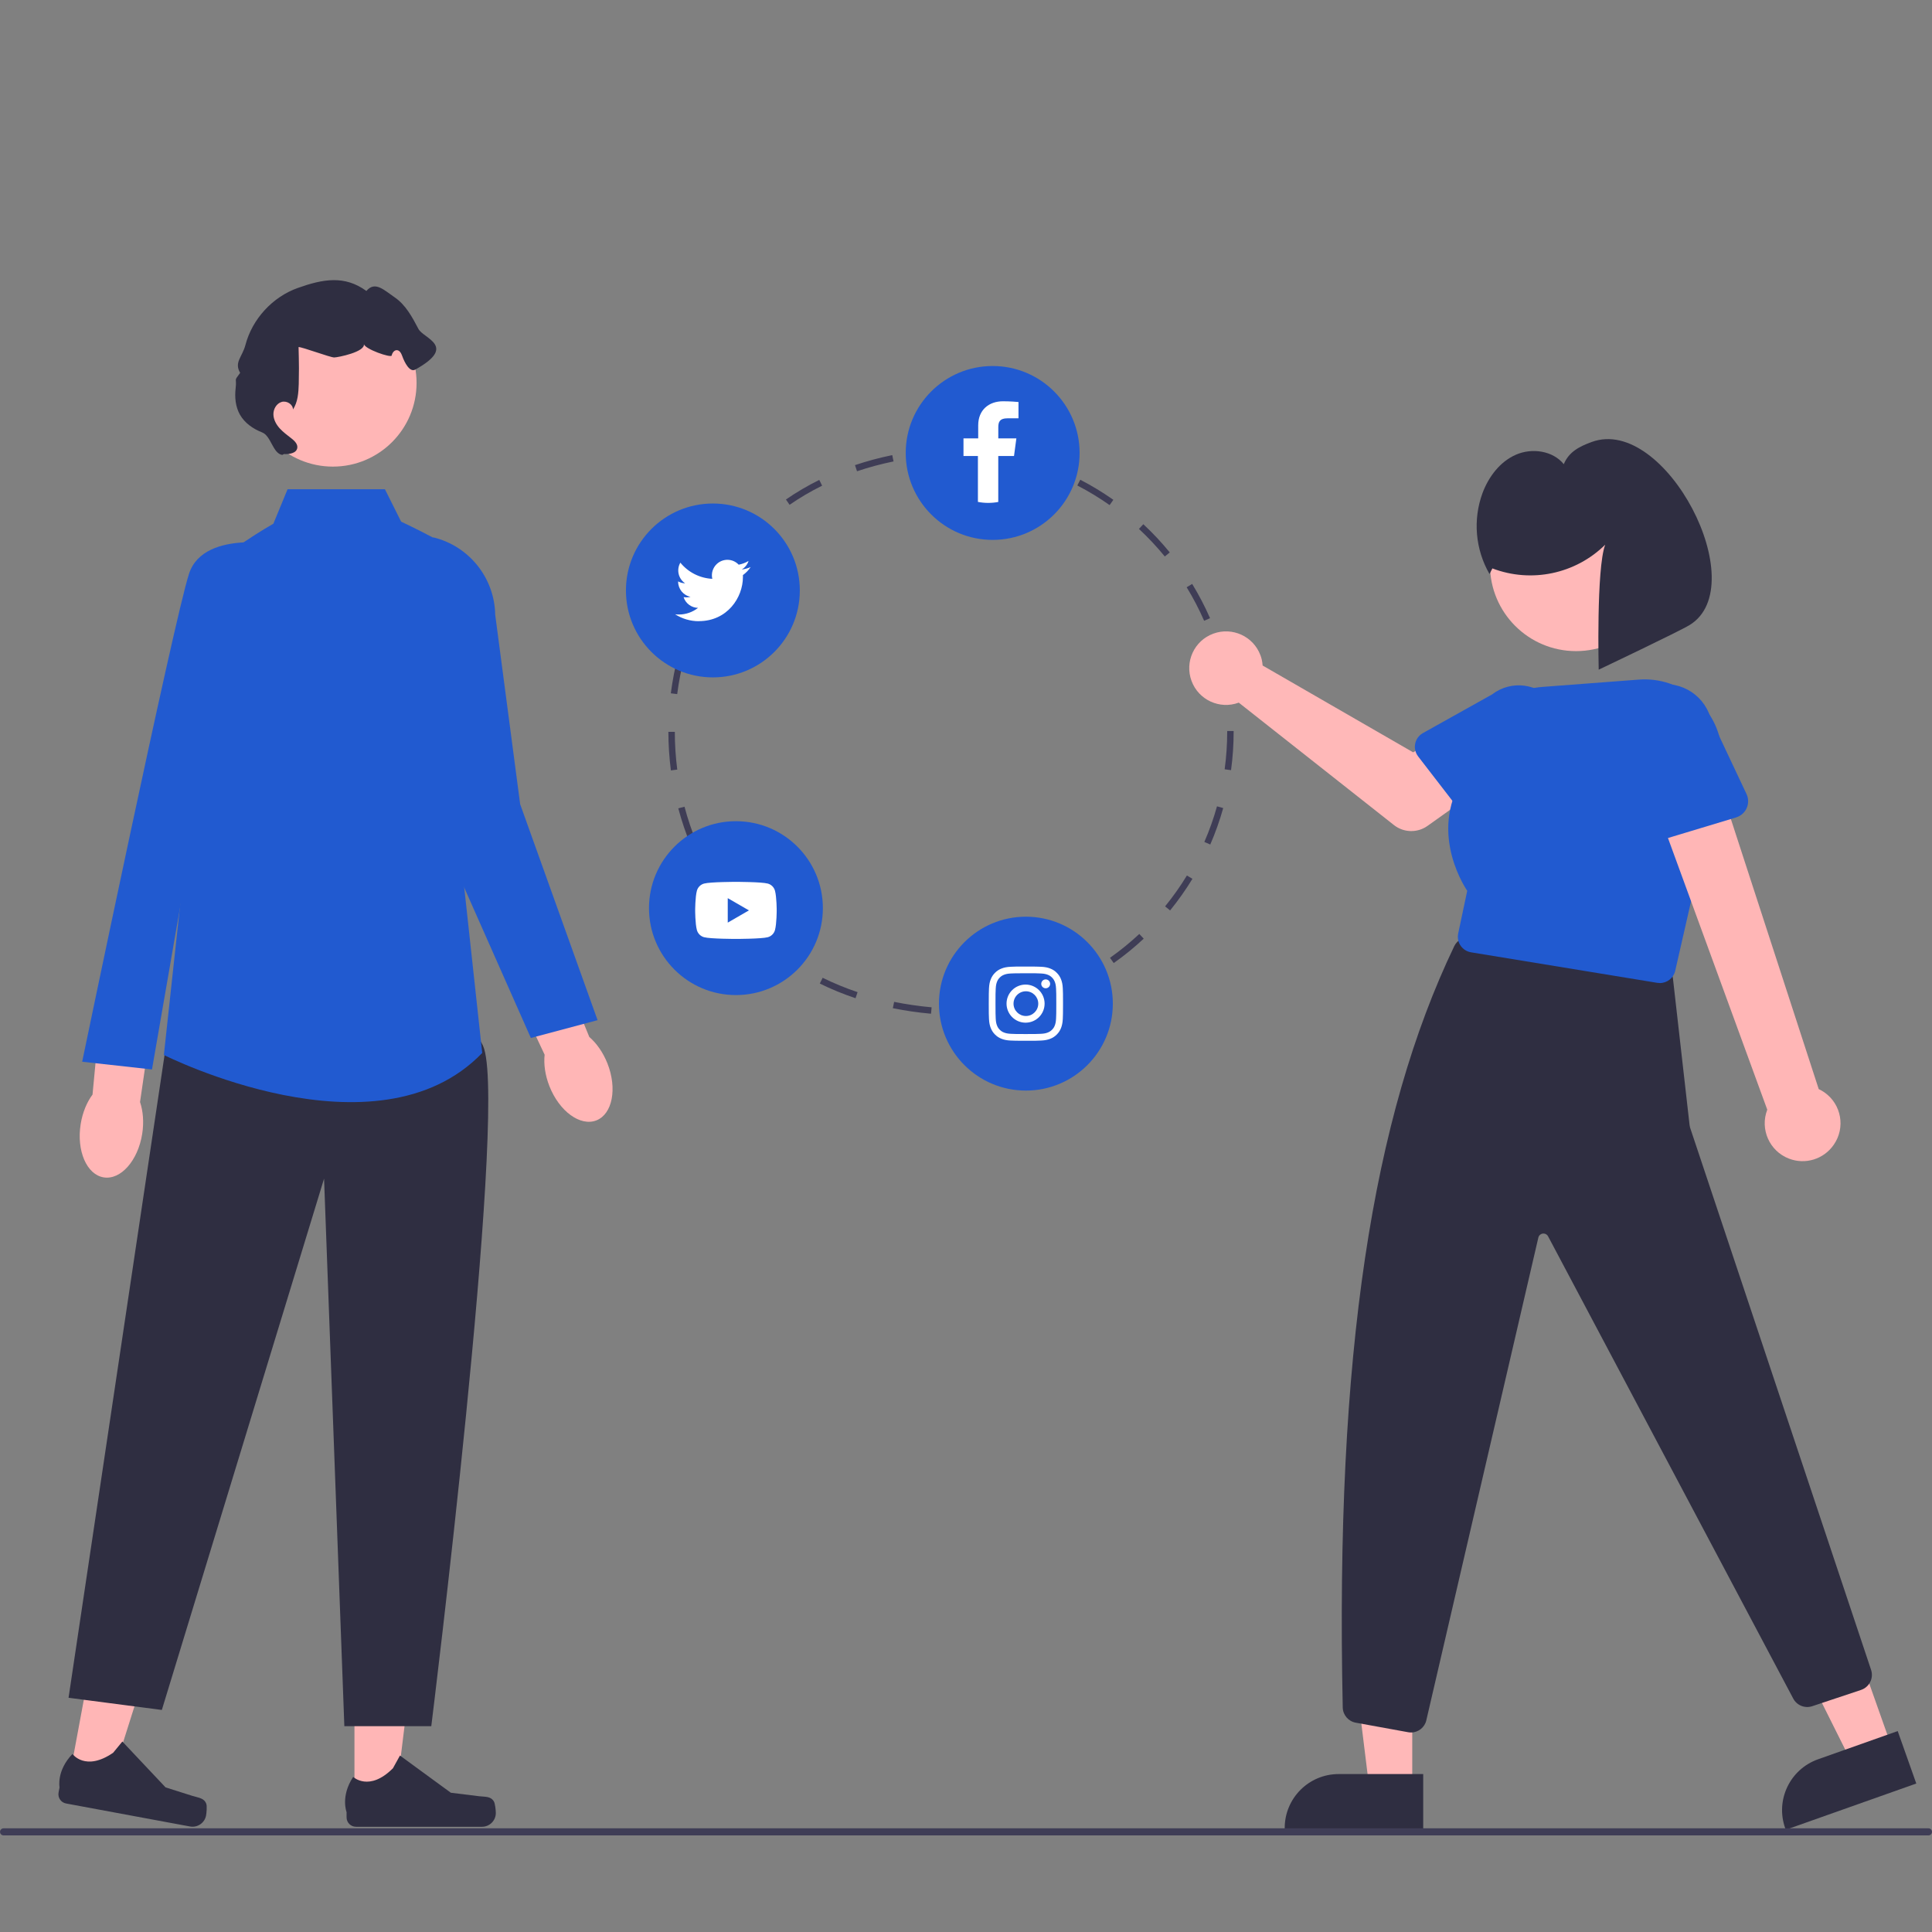 <?xml version="1.0" encoding="UTF-8"?><svg id="Layer_1" xmlns="http://www.w3.org/2000/svg" viewBox="0 0 600 600"><rect x="0" y="0" width="600" height="600" fill="#808080" stroke="none"/><defs><style>.cls-1{fill:#2f2e41;}.cls-1,.cls-2,.cls-3,.cls-4,.cls-5,.cls-6{stroke-width:0px;}.cls-2{fill:#3f3d56;}.cls-3{fill:#215ad0;}.cls-4{fill:#fff;}.cls-5{fill:#ffb8b8;}.cls-6{fill:#ffb6b6;}</style></defs><path class="cls-6" d="M169.13,327.53l-14.93-31.75,15.32-6.66,13.5,32.93c2.25,1.94,4.26,4.77,5.62,8.19,3.09,7.81,1.56,15.73-3.41,17.7-4.97,1.97-11.5-2.77-14.59-10.58-1.35-3.42-1.82-6.86-1.5-9.81Z"/><polygon class="cls-6" points="110.08 511.01 128.72 511 122.71 559.74 110.08 559.74 110.08 511.01"/><path class="cls-1" d="M153.37,559.45c-.99-1.66-2.68-1.39-4.6-1.62l-8.76-1.08-15.8-11.55-2.18,3.95c-7.4,7.4-12.35,2.68-12.35,2.68-3.98,6.03-2.05,10.93-2.05,10.93v1.63c0,1.62,1.31,2.93,2.93,2.93h39.13c2.37,0,4.29-1.92,4.29-4.29h0c0-.77-.21-2.91-.6-3.57h0Z"/><polygon class="cls-6" points="30.34 504.65 48.68 508.05 33.87 554.87 21.45 552.56 30.34 504.65"/><path class="cls-1" d="M59.83,557.75l-8.41-2.66-13.42-14.24-2.87,3.49c-8.63,5.92-12.63.37-12.63.37-5.02,5.21-4.01,10.37-4.01,10.37l-.3,1.6c-.3,1.59.75,3.12,2.34,3.41l38.47,7.14c2.33.43,4.57-1.1,5-3.43h0c.14-.76.33-2.9.06-3.62h0c-.67-1.81-2.39-1.85-4.23-2.44Z"/><path class="cls-1" d="M150.36,325.74c6.9,22.67-16.42,210.34-16.42,210.34h-27s-6.3-170.04-6.3-170.04l-50.38,165-28.97-3.78,31.12-208.35s91.05-15.84,97.95,6.83Z"/><path class="cls-3" d="M124.57,162s18.89,8.82,21.41,12.6c2.52,3.78-2.52,94.46-2.52,94.46l6.3,57.94c-32.75,34.01-98.87.63-98.87.63l5.67-52.27s10.71-95.09,10.71-98.87c0-3.78,17.63-13.85,17.63-13.85l4.41-10.71h30.23s5.04,10.08,5.04,10.08Z"/><path class="cls-3" d="M134.64,166.9c11.08,2.73,18.94,12.58,19.15,24l7.75,58.85,24.04,67.07-20.72,5.53-28.72-64.83s-15.91-69.46-15.94-75.89c-.03-6.42,14.44-14.74,14.44-14.74h0Z"/><path class="cls-6" d="M28.74,339.91l3.3-34.94,16.58,2.06-5.13,35.22c.95,2.81,1.24,6.27.67,9.9-1.32,8.29-6.66,14.34-11.94,13.5-5.28-.84-8.49-8.24-7.17-16.53.58-3.63,1.92-6.83,3.7-9.21Z"/><path class="cls-3" d="M89.52,169.55l-26.04,68.65-16.28,93.93-21.68-2.4s28.46-137.11,33.19-151.57c4.74-14.45,30.8-8.62,30.8-8.62h0Z"/><circle class="cls-6" cx="103.38" cy="118.92" r="25.99"/><path class="cls-1" d="M87.67,141.28c-2.97-.43-3.46-5.9-6.26-6.99s-5.42-2.91-6.9-5.52c-1.38-2.45-1.66-5.39-1.33-8.19.42-3.54-.73-1.92,1.4-4.78-1.93-3.3.66-4.93,1.63-8.63,2.11-8.08,8.4-14.94,16.27-17.74,7.86-2.8,14.56-3.99,21.3.93,2.69-3.15,5.38-.35,8.8,1.99s5.46,6.16,7.38,9.82c1.56,2.98,12.18,5.27-.99,12.61-1.74.97-3.36-2.27-4.03-4.15-.3-.84-.78-1.83-1.67-1.88-.85-.05-1.46.83-1.63,1.66s-8.47-2.02-8.64-3.61c.58,2.48-8.12,4.21-9.21,4.21-1.26,0-9.99-3.28-11.07-3.23.06,2.2.11,4.4.12,6.6,0,1.61-.02,3.22-.06,4.83-.08,2.75-.28,5.65-1.79,7.95-.02-1.64-1.98-2.81-3.55-2.33s-2.55,2.19-2.53,3.83.87,3.18,1.97,4.39,2.46,2.17,3.74,3.19c.92.73,1.9,1.73,1.7,2.89-.28,1.64-2.48,1.96-4.15,1.88"/><path class="cls-2" d="M301.16,315l-.14-2c3.9-.26,7.81-.8,11.63-1.59l.41,1.96c-3.9.81-7.9,1.35-11.9,1.63ZM289.14,314.82c-4.04-.36-8.02-.94-11.86-1.72l.4-1.96c3.76.76,7.68,1.33,11.64,1.69,0,0-.18,1.99-.18,1.99ZM324.62,310.13l-.67-1.88c3.68-1.31,7.3-2.88,10.76-4.68l.92,1.78c-3.54,1.84-7.25,3.45-11.01,4.79ZM265.7,310.01c-3.83-1.29-7.57-2.82-11.1-4.56l.88-1.79c3.46,1.7,7.11,3.2,10.85,4.46l-.64,1.9ZM244.23,299.39c-3.3-2.26-6.46-4.79-9.38-7.5l1.36-1.47c2.85,2.65,5.93,5.11,9.16,7.32,0,0-1.13,1.65-1.13,1.65ZM345.88,299.09l-1.16-1.63c3.19-2.25,6.25-4.75,9.1-7.41l1.37,1.46c-2.92,2.73-6.05,5.28-9.31,7.58ZM226.66,283.08c-2.49-3.11-4.78-6.44-6.82-9.9l1.72-1.01c1.99,3.38,4.23,6.63,6.65,9.66l-1.56,1.25ZM363.38,282.74l-1.55-1.26c2.47-3.03,4.75-6.26,6.78-9.59l1.71,1.04c-2.08,3.41-4.41,6.71-6.93,9.81ZM214.49,262.42c-1.52-3.67-2.81-7.5-3.84-11.38l1.93-.51c1,3.8,2.27,7.54,3.75,11.12,0,0-1.85.77-1.85.77ZM375.85,262.27l-1.83-.8c1.56-3.58,2.88-7.3,3.93-11.06l1.93.54c-1.08,3.85-2.43,7.66-4.02,11.32ZM208.35,239.26c-.51-3.95-.77-7.98-.78-11.98h2c0,3.91.26,7.85.76,11.72l-1.98.26ZM382.31,239.18l-1.98-.27c.52-3.85.79-7.79.79-11.71v-.18s2,0,2,0v.17c0,4.01-.27,8.04-.81,11.99ZM210.31,215.56l-1.98-.25c.51-3.97,1.28-7.94,2.29-11.78l1.93.51c-.99,3.76-1.74,7.64-2.24,11.53ZM380.3,215.32c-.53-3.87-1.34-7.73-2.4-11.49l1.92-.54c1.08,3.84,1.91,7.79,2.46,11.75l-1.98.27ZM216.28,192.9l-1.85-.76c1.53-3.71,3.32-7.33,5.33-10.76l1.73,1.01c-1.96,3.35-3.71,6.88-5.2,10.51ZM373.95,192.78c-1.56-3.57-3.38-7.07-5.42-10.4l1.71-1.04c2.09,3.41,3.95,6.99,5.55,10.64l-1.83.8ZM361.74,172.82c-2.47-3.02-5.17-5.9-8.03-8.56l1.36-1.46c2.92,2.72,5.69,5.67,8.21,8.76l-1.55,1.27ZM228.11,172.71l-1.56-1.25c2.5-3.13,5.24-6.1,8.16-8.82l1.36,1.46c-2.85,2.65-5.52,5.55-7.96,8.6ZM344.6,156.86c-3.2-2.25-6.57-4.3-10.03-6.09l.92-1.78c3.54,1.83,7,3.93,10.27,6.23l-1.15,1.63h0ZM245.21,156.77l-1.13-1.65c3.27-2.25,6.75-4.3,10.35-6.08l.89,1.79c-3.52,1.74-6.92,3.74-10.11,5.94ZM266.16,146.35l-.64-1.9c3.71-1.25,7.61-2.3,11.58-3.11l.4,1.96c-3.89.8-7.71,1.82-11.34,3.05ZM323.79,146.1c-3.68-1.3-7.49-2.36-11.31-3.14l.4-1.96c3.92.8,7.81,1.89,11.58,3.22l-.67,1.89h0ZM289.14,141.59l-.18-1.99c2-.18,4.06-.32,6.12-.4,1.95-.02,3.96.06,5.9.19l-.13,2c-1.9-.12-3.82-.19-5.73-.19-1.98.08-4.01.21-5.97.39Z"/><circle class="cls-3" cx="228.55" cy="282.03" r="27"/><path class="cls-4" d="M240.68,276.64c-.29-1.09-1.15-1.95-2.24-2.24-1.97-.53-9.89-.53-9.89-.53,0,0-7.92,0-9.89.53-1.09.29-1.95,1.15-2.24,2.24-.53,1.97-.53,6.09-.53,6.09,0,0,0,4.12.53,6.09.29,1.09,1.15,1.95,2.24,2.24,1.97.53,9.89.53,9.89.53,0,0,7.92,0,9.89-.53,1.09-.29,1.95-1.15,2.24-2.24.53-1.97.53-6.09.53-6.09,0,0,0-4.12-.53-6.09ZM226.01,286.53v-7.6l6.58,3.8-6.58,3.8Z"/><circle class="cls-3" cx="308.28" cy="140.67" r="27"/><circle class="cls-3" cx="221.39" cy="183.37" r="27"/><path class="cls-4" d="M217.03,192.9c8.85,0,13.69-7.33,13.69-13.68,0-.21,0-.41,0-.62.94-.68,1.76-1.53,2.4-2.49-.88.39-1.81.64-2.77.76,1.01-.6,1.76-1.55,2.12-2.66-.95.56-1.98.95-3.06,1.16-1.82-1.94-4.87-2.03-6.81-.21-1.25,1.18-1.78,2.93-1.39,4.6-3.87-.19-7.47-2.02-9.92-5.02-1.27,2.2-.62,5.01,1.49,6.42-.76-.03-1.51-.23-2.18-.6v.07c0,2.29,1.61,4.26,3.86,4.72-.41.11-.84.17-1.27.17-.3,0-.6-.03-.9-.08.63,1.96,2.44,3.3,4.49,3.34-1.7,1.34-3.81,2.07-5.98,2.06-.38,0-.76-.02-1.14-.07,2.2,1.4,4.76,2.15,7.36,2.15h0Z"/><circle class="cls-3" cx="318.6" cy="311.69" r="27"/><path class="cls-4" d="M318.6,300.17c-3.13,0-3.52.01-4.75.07-1.23.06-2.06.25-2.8.54-.77.29-1.46.74-2.04,1.33-.59.58-1.04,1.27-1.33,2.04-.29.73-.48,1.57-.54,2.79-.05,1.23-.07,1.62-.07,4.75s.01,3.52.07,4.75c.06,1.23.25,2.06.54,2.8.3.76.69,1.4,1.33,2.04.64.64,1.28,1.03,2.04,1.33.73.29,1.57.48,2.8.54,1.23.05,1.62.07,4.75.07s3.52-.01,4.75-.07c1.22-.06,2.06-.25,2.8-.54.77-.29,1.46-.74,2.04-1.33.64-.64,1.03-1.28,1.33-2.04.28-.73.48-1.57.54-2.8.05-1.23.07-1.62.07-4.75s-.01-3.52-.07-4.75c-.06-1.22-.25-2.06-.54-2.79-.29-.77-.74-1.46-1.33-2.04-.57-.59-1.27-1.04-2.04-1.33-.73-.29-1.57-.48-2.8-.54-1.23-.05-1.62-.07-4.75-.07h0ZM317.57,302.25h1.03c3.07,0,3.44.01,4.65.07,1.12.05,1.73.24,2.14.4.54.21.92.46,1.32.86s.65.79.86,1.32c.16.4.35,1.01.4,2.14.06,1.21.07,1.58.07,4.65s-.01,3.44-.07,4.65c-.05,1.12-.24,1.73-.4,2.14-.18.5-.48.95-.86,1.32-.4.4-.79.65-1.32.86-.4.16-1.01.35-2.14.4-1.21.05-1.58.07-4.65.07s-3.44-.01-4.65-.07c-1.12-.05-1.73-.24-2.14-.4-.5-.18-.95-.48-1.32-.86-.38-.37-.68-.82-.86-1.32-.16-.4-.35-1.01-.4-2.14-.05-1.21-.07-1.58-.07-4.65s.01-3.44.07-4.65c.05-1.12.24-1.73.4-2.14.21-.54.46-.92.86-1.32s.79-.65,1.32-.86c.41-.16,1.01-.35,2.14-.4,1.06-.05,1.47-.06,3.62-.06h0s0,0,0,0ZM324.75,304.16c-.76,0-1.38.62-1.38,1.38s.62,1.38,1.38,1.38h0c.76,0,1.38-.62,1.38-1.38s-.62-1.38-1.38-1.38ZM318.6,305.77c-3.27-.05-5.96,2.56-6.01,5.82s2.56,5.96,5.82,6.01c.06,0,.12,0,.18,0,3.27-.05,5.87-2.74,5.82-6.01-.05-3.19-2.63-5.77-5.82-5.82ZM318.6,307.85c2.12,0,3.84,1.72,3.84,3.84s-1.72,3.84-3.84,3.84h0c-2.12,0-3.84-1.72-3.84-3.84s1.72-3.84,3.84-3.84Z"/><polygon class="cls-5" points="438.59 555.32 425.25 555.32 418.91 503.87 438.59 503.87 438.59 555.32"/><path class="cls-1" d="M441.99,568.24h-43.01v-.55c0-9.24,7.49-16.74,16.74-16.74h26.27s0,17.29,0,17.29Z"/><polygon class="cls-5" points="587.59 542.84 575.02 547.29 551.86 500.91 570.42 494.34 587.59 542.84"/><path class="cls-1" d="M595.12,553.89l-40.54,14.36-.18-.51c-3.09-8.71,1.48-18.28,10.19-21.37,0,0,0,0,0,0h0s24.76-8.77,24.76-8.77l5.77,16.29Z"/><path class="cls-1" d="M438.22,538.04c-.3,0-.6-.03-.89-.08l-16.31-2.97c-2.29-.42-3.97-2.39-4.02-4.72-2.37-109.79,9.29-183.57,34.64-236.45.93-1.92,2.99-3.02,5.1-2.7l58.65,8.47c2.2.32,3.91,2.08,4.16,4.29l5.17,45.59c.03.25.08.49.15.72l56.24,168.49c.8,2.55-.59,5.27-3.12,6.13l-15.2,5.07c-2.31.76-4.83-.28-5.93-2.46l-76.07-143.43c-.4-.81-1.38-1.13-2.19-.73-.44.22-.76.63-.86,1.11l-34.77,149.82c-.48,2.24-2.47,3.85-4.77,3.85Z"/><path class="cls-5" d="M391.86,204.9c.13.59.22,1.18.26,1.78l46.74,26.96,11.36-6.54,12.11,15.85-18.99,13.53c-3.15,2.25-7.41,2.14-10.44-.25l-48.19-38.02c-5.92,2.19-12.49-.83-14.67-6.75s.83-12.49,6.75-14.67,12.49.83,14.67,6.75c.16.44.3.9.41,1.36h0Z"/><path class="cls-3" d="M439.5,230.95c.28-1.39,1.16-2.6,2.41-3.29l21.45-11.99c5.94-4.59,14.48-3.49,19.07,2.45,4.57,5.92,3.5,14.43-2.4,19.03l-17.1,17.76c-1.88,1.95-4.98,2.01-6.92.13-.17-.17-.33-.35-.48-.54l-15.11-19.58c-.87-1.13-1.21-2.58-.92-3.97Z"/><circle class="cls-5" cx="489.45" cy="175.49" r="26.72"/><path class="cls-3" d="M515.47,305.29c-.27,0-.53-.02-.79-.06l-57.83-9.48c-2.67-.44-4.48-2.95-4.04-5.62.01-.07.03-.15.04-.22l2.81-13.26c-1.44-2.15-13.17-20.83,1.12-38.38-.57-12.96,9.29-24.02,22.23-24.94l29.89-2.27c13.26-1.01,24.82,8.93,25.83,22.18.21,2.74-.06,5.5-.78,8.15l-13.7,60.1c-.51,2.23-2.49,3.8-4.77,3.81Z"/><path class="cls-6" d="M569.47,355.54c3.71-5.29,2.42-12.57-2.86-16.28-.56-.4-1.16-.74-1.79-1.03l-32.93-101.23-19.08,9.05,36.03,98.57c-2.34,6.05.67,12.86,6.73,15.2,5.07,1.96,10.81.19,13.9-4.28Z"/><path class="cls-3" d="M539.18,253.86l-25.34,7.65c-2.77.84-5.7-.73-6.53-3.5-.07-.25-.13-.5-.17-.75l-3.85-26.11c-2.28-7.71,2.13-15.8,9.84-18.08,7.67-2.27,15.74,2.09,18.05,9.74l11.22,23.79c1.23,2.62.11,5.74-2.51,6.97-.23.11-.47.2-.72.28Z"/><path class="cls-1" d="M463.47,176.52c12.11,4.62,25.81,1.74,35.04-7.36-2.8,7.41-2.02,38.81-2.02,38.81,0,0,24.86-11.8,28.23-13.86,19.92-12.19-7.55-65.22-30.4-56.85-3.87,1.42-7.1,3.08-8.67,6.9-3.41-4.21-9.87-5.12-14.84-2.96s-8.5,6.85-10.4,11.92c-3.04,8.29-2.24,17.5,2.17,25.15l.89-1.74Z"/><path class="cls-2" d="M598.9,570H1.1c-.61,0-1.1-.5-1.09-1.11,0-.6.49-1.09,1.09-1.09h597.81c.61,0,1.1.5,1.09,1.11,0,.6-.49,1.09-1.09,1.09Z"/><path class="cls-4" d="M316.28,129.91h-3.44c-2.35,0-2.81,1.11-2.81,2.76v3.48h5.61l-.73,5.47h-4.89v14.27c-2.09.39-4.24.39-6.32-.02v-14.25h-4.48v-5.47h4.57v-4.05c0-4.84,3.36-7.48,7.69-7.48,2.08,0,4.31.16,4.82.23v5.05Z"/></svg>